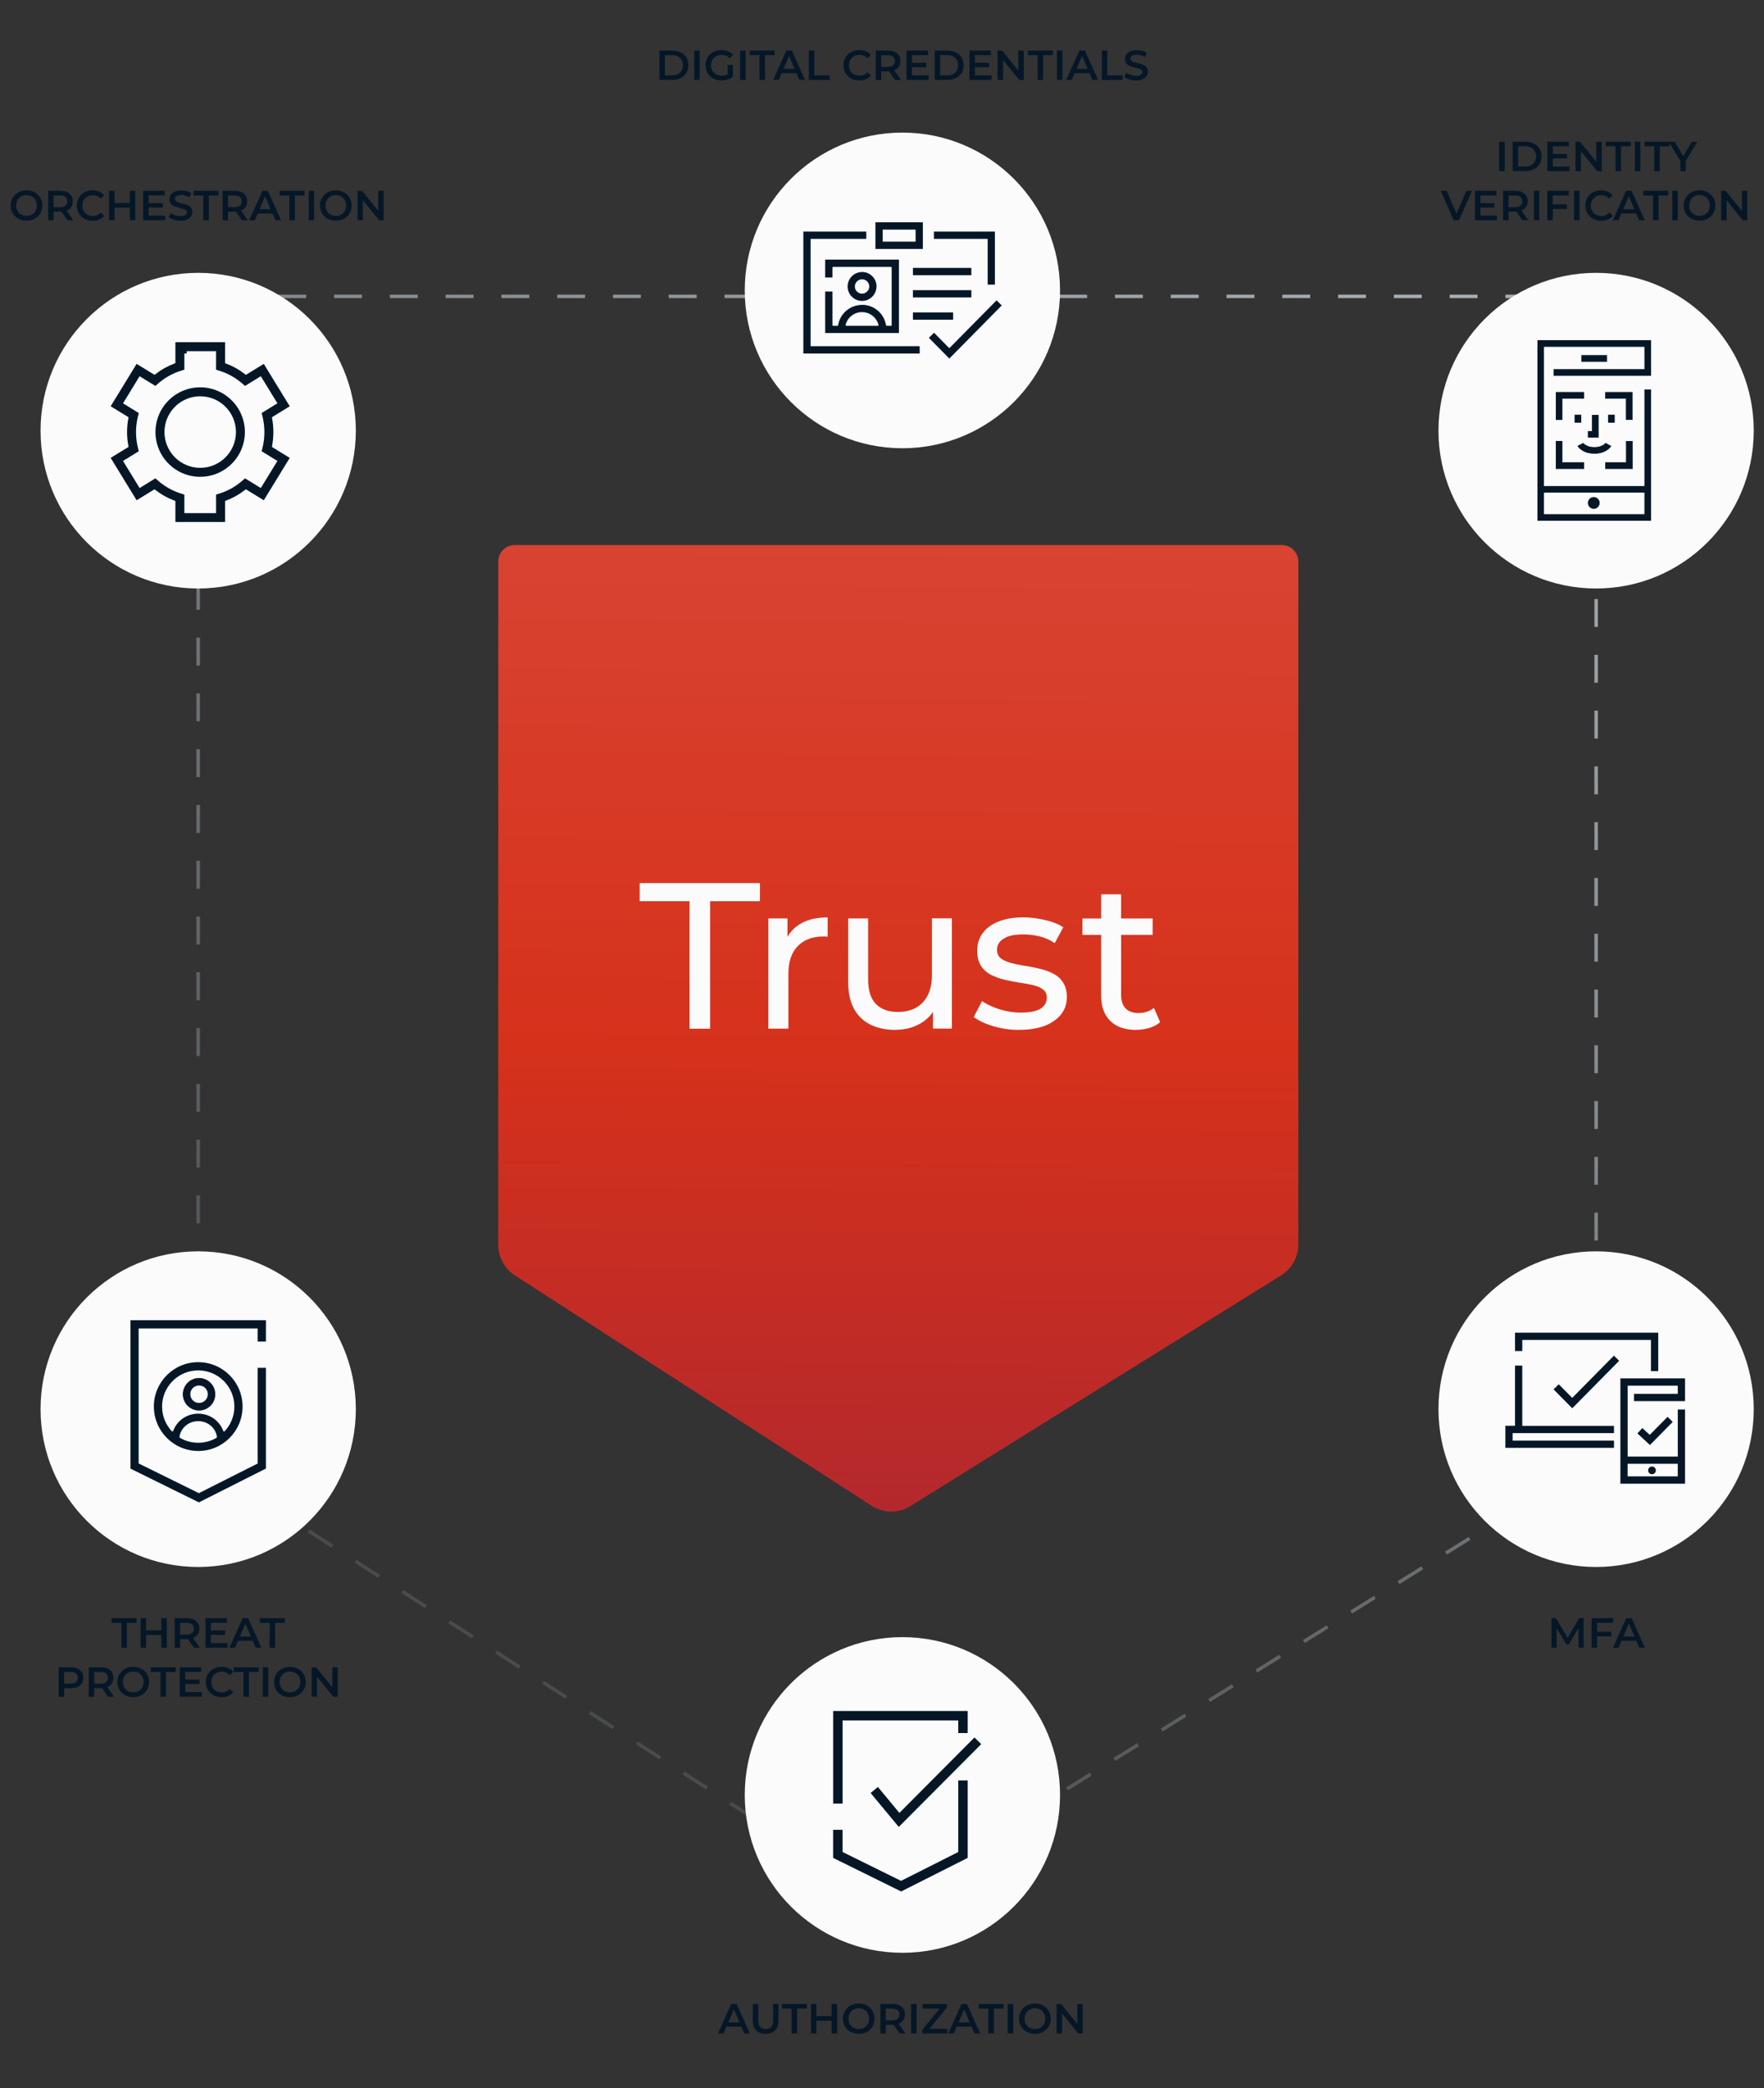 <?xml version="1.0" encoding="UTF-8"?>
<svg id="Layer_1" data-name="Layer 1" xmlns="http://www.w3.org/2000/svg" xmlns:xlink="http://www.w3.org/1999/xlink" viewBox="0 0 506 599">
  <rect x="0" y="0" width="506" height="599" fill="#333333" stroke="none"/>
  <defs>
    <style>
      .cls-1, .cls-2, .cls-3, .cls-4 {
        fill-rule: evenodd;
      }

      .cls-1, .cls-2, .cls-3, .cls-4, .cls-5, .cls-6, .cls-7 {
        fill: #051727;
      }

      .cls-1, .cls-2, .cls-3, .cls-5, .cls-6 {
        stroke: #fbfbfc;
      }

      .cls-1, .cls-3 {
        stroke-width: 1.36px;
      }

      .cls-8 {
        fill: none;
        stroke: url(#linear-gradient);
        stroke-dasharray: 8 8;
      }

      .cls-2, .cls-5, .cls-6 {
        stroke-width: .2px;
      }

      .cls-9 {
        fill: url(#linear-gradient-2);
      }

      .cls-3 {
        stroke-linecap: round;
        stroke-linejoin: round;
      }

      .cls-10 {
        fill: #fbfbfc;
      }

      .cls-5 {
        stroke-linecap: square;
        stroke-linejoin: bevel;
      }
    </style>
    <linearGradient id="linear-gradient" x1="382.4" y1="16.88" x2="116.94" y2="-386.84" gradientTransform="translate(0 77.14) scale(1 -1)" gradientUnits="userSpaceOnUse">
      <stop offset="0" stop-color="#a8aeb3"/>
      <stop offset="1" stop-color="#484b4d"/>
    </linearGradient>
    <linearGradient id="linear-gradient-2" x1="256.22" y1="-358.04" x2="258.53" y2="-79.2" gradientTransform="translate(0 77.14) scale(1 -1)" gradientUnits="userSpaceOnUse">
      <stop offset="0" stop-color="#b3282d"/>
      <stop offset=".48" stop-color="#d6311b"/>
      <stop offset="1" stop-color="#d84332"/>
    </linearGradient>
  </defs>
  <path class="cls-8" d="M455.83,85.01H58.86c-1.11,0-2.01.91-2.01,2.01v322.7c0,5.57,2.82,10.76,7.51,13.79l180.57,116.59c5.33,3.44,12.16,3.5,17.54.15l187.64-116.77c4.81-3,7.74-8.26,7.74-13.93V87.02c0-1.11-.9-2.01-2.01-2.01h0Z"/>
  <g>
    <ellipse class="cls-10" cx="56.85" cy="404.19" rx="45.22" ry="45.27"/>
    <path class="cls-2" d="M37.32,378.57h39.05v6.35h-2.55v-3.78h-33.95v38.56l17.18,8.47,16.77-8.46v-27.48h2.55v29.06l-19.32,9.75-19.74-9.74v-42.71h0v-.02Z"/>
    <path class="cls-5" d="M57.1,395.15c2.63,0,4.76,2.13,4.76,4.77s-2.13,4.77-4.76,4.77-4.76-2.13-4.76-4.77,2.13-4.77,4.76-4.77ZM57.1,397.5c-1.33,0-2.41,1.08-2.41,2.4s1.08,2.41,2.41,2.41,2.41-1.08,2.41-2.41-1.08-2.4-2.41-2.4Z"/>
    <path class="cls-7" d="M56.86,390.51c7.14,0,12.92,5.79,12.92,12.94s-5.79,12.94-12.92,12.94-12.92-5.79-12.92-12.94,5.79-12.94,12.92-12.94ZM56.86,407.83c-2.73,0-4.87,1.97-5.19,4.38,1.52.91,3.29,1.42,5.19,1.42s3.67-.52,5.19-1.42c-.31-2.4-2.45-4.38-5.19-4.38ZM56.86,393.27c-5.62,0-10.17,4.56-10.17,10.18,0,2.71,1.06,5.17,2.78,6.99,1.03-3,3.95-5.17,7.39-5.17s6.36,2.16,7.39,5.17c1.73-1.82,2.78-4.29,2.78-6.99,0-5.62-4.55-10.18-10.17-10.18Z"/>
    <path class="cls-10" d="M56.86,390.51v-.2h0v.2ZM69.78,403.45h.2-.2ZM56.86,416.38v.2h0v-.2ZM43.93,403.45h-.2.2ZM56.86,407.83v-.2h0v.2ZM51.67,412.21l-.2-.03.1.2s.1-.17.1-.17ZM56.86,413.63v.2h0v-.2ZM62.04,412.21l.1.17.1-.2s-.2.03-.2.03ZM56.86,393.27v-.2h0v.2ZM46.69,403.45h-.2.2ZM49.47,410.44l-.15.14.33-.07-.19-.07h0ZM56.86,405.28v-.2h0v.2ZM64.24,410.44l-.19.07.34.07-.15-.14ZM67.03,403.45h.2-.2ZM56.86,390.51v.2c7.02,0,12.72,5.7,12.72,12.74h.4c0-7.25-5.88-13.14-13.13-13.14v.2h.01ZM69.78,403.45h-.2c0,7.03-5.7,12.74-12.72,12.74v.4c7.25,0,13.13-5.88,13.13-13.14h-.21ZM56.86,416.38v-.2c-7.02,0-12.72-5.7-12.72-12.74h-.4c0,7.25,5.88,13.14,13.13,13.14v-.2h0ZM43.93,403.45h.2c0-7.03,5.7-12.74,12.72-12.74v-.4c-7.25,0-13.13,5.88-13.13,13.14h.21ZM56.86,407.83v-.2c-2.83,0-5.06,2.04-5.39,4.55l.2.03.2.03c.3-2.3,2.35-4.19,4.98-4.19v-.2h0v-.02ZM51.67,412.21l-.1.17c1.55.93,3.36,1.45,5.29,1.45v-.4c-1.86,0-3.6-.51-5.09-1.4l-.1.17h0ZM56.86,413.63v.2c1.93,0,3.74-.53,5.29-1.45l-.1-.17-.1-.17c-1.49.89-3.23,1.39-5.08,1.39v.2h-.01ZM62.04,412.21l.2-.03c-.32-2.51-2.55-4.55-5.38-4.55v.4c2.63,0,4.68,1.89,4.98,4.19l.2-.03h0v.02ZM56.86,393.27v-.2c-5.73,0-10.37,4.65-10.37,10.38h.4c0-5.51,4.46-9.98,9.97-9.98v-.2h0ZM46.69,403.45h-.2c0,2.77,1.09,5.27,2.84,7.13l.15-.14.15-.14c-1.69-1.79-2.73-4.19-2.73-6.86h-.21ZM49.47,410.44l.19.07c1-2.92,3.84-5.03,7.2-5.03v-.4c-3.53,0-6.52,2.22-7.58,5.3l.19.07h0ZM56.86,405.28v.2c3.36,0,6.19,2.11,7.2,5.03l.19-.07.19-.07c-1.06-3.09-4.05-5.3-7.58-5.3v.2h0ZM64.24,410.44l.15.14c1.76-1.86,2.84-4.37,2.84-7.13h-.4c0,2.66-1.04,5.07-2.73,6.86l.15.14h-.01ZM67.03,403.45h.2c0-5.73-4.64-10.38-10.37-10.38v.4c5.51,0,9.97,4.47,9.97,9.98,0,0,.2,0,.2,0Z"/>
  </g>
  <path class="cls-7" d="M34.81,472.6v-7.12h-2.79v-1.33h7.17v1.33h-2.79v7.12h-1.59ZM46.28,472.6v-8.45h1.57v8.45h-1.57ZM40.34,472.6v-8.45h1.57v8.45h-1.57ZM41.78,468.97v-1.34h4.62v1.34h-4.62ZM50.11,472.6v-8.45h3.46c1.13,0,2.01.26,2.64.79.64.53.96,1.27.96,2.21,0,.62-.14,1.16-.43,1.61-.29.44-.7.78-1.25,1.03-.53.23-1.17.35-1.92.35h-2.6l.7-.71v3.18h-1.57,0ZM55.63,472.6l-2.13-3.07h1.68l2.15,3.07h-1.7ZM51.68,469.59l-.7-.74h2.53c.69,0,1.21-.15,1.56-.44.35-.3.53-.71.53-1.25s-.18-.96-.53-1.25c-.34-.29-.86-.43-1.56-.43h-2.53l.7-.77v4.89h0ZM58.94,472.6v-8.45h6.16v1.32h-4.59v5.81h4.76v1.32h-6.33ZM60.38,468.95v-1.29h4.2v1.29h-4.2ZM65.82,472.6l3.8-8.45h1.55l3.81,8.45h-1.64l-3.27-7.61h.62l-3.26,7.61h-1.62,0ZM67.57,470.64l.42-1.23h4.56l.42,1.23h-5.41.01ZM77.34,472.6v-7.12h-2.79v-1.33h7.17v1.33h-2.79v7.12h-1.59ZM16.83,486.68v-8.45h3.48c.74,0,1.39.12,1.92.36.54.24.95.58,1.25,1.04s.43.99.43,1.61-.14,1.16-.43,1.61-.7.79-1.25,1.04c-.53.24-1.17.36-1.92.36h-2.6l.7-.73v3.18h-1.58v-.02ZM18.4,483.67l-.7-.76h2.53c.69,0,1.21-.14,1.56-.43.35-.3.53-.71.53-1.25s-.18-.96-.53-1.25c-.34-.29-.86-.43-1.56-.43h-2.53l.7-.77v4.89h0ZM25.46,486.68v-8.45h3.46c1.13,0,2.01.26,2.64.79.64.53.96,1.27.96,2.21,0,.62-.14,1.16-.43,1.61-.29.44-.7.78-1.25,1.03-.53.23-1.17.35-1.92.35h-2.6l.7-.71v3.18h-1.57.01ZM30.99,486.68l-2.13-3.07h1.68l2.15,3.07h-1.7ZM27.03,483.67l-.7-.74h2.53c.69,0,1.21-.15,1.56-.44.35-.3.53-.71.53-1.25s-.18-.96-.53-1.25c-.34-.29-.86-.43-1.56-.43h-2.53l.7-.77v4.89h0ZM38.23,486.8c-.66,0-1.27-.11-1.82-.32s-1.04-.52-1.45-.91-.72-.86-.95-1.38c-.22-.53-.34-1.11-.34-1.74s.11-1.21.34-1.73c.22-.53.54-.99.95-1.38s.89-.7,1.45-.92c.55-.22,1.16-.32,1.81-.32s1.27.11,1.81.32c.55.22,1.04.52,1.45.92.41.38.72.84.95,1.38.22.52.34,1.1.34,1.73s-.11,1.21-.34,1.74c-.22.53-.54.99-.95,1.38-.41.38-.89.68-1.45.91-.54.22-1.15.32-1.8.32ZM38.22,485.42c.42,0,.82-.07,1.19-.22.36-.14.67-.35.94-.61.26-.27.47-.58.61-.95.15-.36.23-.76.23-1.2s-.08-.82-.23-1.19c-.14-.36-.35-.67-.61-.95-.26-.27-.58-.48-.94-.62-.36-.14-.75-.22-1.19-.22s-.82.07-1.19.22c-.35.14-.66.35-.94.62s-.47.58-.62.95c-.14.35-.22.74-.22,1.19s.07.82.22,1.19.36.68.62.96c.26.26.58.47.94.61.36.14.75.22,1.19.22h0ZM46.03,486.68v-7.12h-2.79v-1.33h7.17v1.33h-2.79v7.12h-1.59ZM51.57,486.68v-8.45h6.16v1.32h-4.59v5.81h4.76v1.32s-6.33,0-6.33,0ZM53.02,483.04v-1.29h4.2v1.29h-4.2ZM63.56,486.8c-.64,0-1.25-.1-1.8-.31-.54-.22-1.03-.52-1.44-.91-.4-.39-.71-.86-.94-1.39-.22-.53-.34-1.11-.34-1.74s.11-1.21.34-1.74c.22-.53.54-.99.95-1.38s.88-.69,1.44-.91c.54-.22,1.15-.32,1.8-.32.69,0,1.33.12,1.89.36.57.23,1.06.58,1.45,1.05l-1.02.96c-.3-.33-.64-.57-1.03-.73-.38-.17-.78-.25-1.23-.25s-.84.07-1.22.22c-.36.14-.68.35-.95.61-.26.26-.47.58-.62.95-.14.36-.22.76-.22,1.2s.07.83.22,1.2c.15.36.36.67.62.95.27.26.59.47.95.61.37.14.77.22,1.22.22s.85-.08,1.23-.24c.38-.17.72-.42,1.03-.76l1.02.97c-.39.46-.87.8-1.45,1.05-.57.24-1.21.36-1.91.36h0v-.03ZM69.83,486.68v-7.12h-2.79v-1.33h7.17v1.33h-2.79v7.12h-1.59ZM75.38,486.68v-8.45h1.57v8.45h-1.57ZM83.18,486.8c-.66,0-1.27-.11-1.82-.32-.55-.22-1.04-.52-1.45-.91-.41-.39-.72-.86-.95-1.38-.22-.53-.34-1.11-.34-1.74s.11-1.21.34-1.73c.22-.53.54-.99.95-1.38.41-.39.89-.7,1.45-.92.55-.22,1.16-.32,1.81-.32s1.27.11,1.81.32c.55.22,1.04.52,1.45.92.41.38.72.84.95,1.38.22.52.34,1.1.34,1.73s-.11,1.21-.34,1.74c-.22.53-.54.99-.95,1.38s-.89.68-1.45.91c-.54.22-1.15.32-1.8.32ZM83.17,485.42c.42,0,.82-.07,1.19-.22.36-.14.67-.35.94-.61.26-.27.47-.58.61-.95.15-.36.23-.76.23-1.2s-.08-.82-.23-1.19c-.14-.36-.35-.67-.61-.95s-.58-.48-.94-.62c-.36-.14-.75-.22-1.19-.22s-.82.07-1.19.22c-.35.14-.66.35-.94.62-.26.26-.47.58-.62.95-.14.35-.22.74-.22,1.19s.07.82.22,1.19.36.68.62.96c.26.26.58.47.94.61.36.14.75.22,1.19.22h0ZM89.38,486.68v-8.45h1.29l5.3,6.51h-.64v-6.51h1.56v8.45h-1.29l-5.3-6.51h.64v6.51h-1.56Z"/>
  <path class="cls-7" d="M7.62,63.3c-.66,0-1.27-.11-1.82-.32-.55-.22-1.04-.52-1.45-.91-.41-.39-.72-.86-.95-1.38-.22-.53-.34-1.11-.34-1.74s.11-1.21.34-1.73c.22-.53.54-.99.95-1.38s.89-.7,1.45-.92c.55-.22,1.16-.32,1.81-.32s1.27.11,1.81.32c.55.22,1.04.52,1.45.92.41.38.72.84.95,1.38.22.52.34,1.1.34,1.73s-.11,1.21-.34,1.74c-.22.53-.54.99-.95,1.38-.41.38-.89.68-1.45.91-.54.22-1.15.32-1.8.32ZM7.6,61.92c.42,0,.82-.07,1.19-.22s.67-.35.94-.61c.26-.27.47-.58.61-.95.15-.36.23-.76.23-1.2s-.08-.82-.23-1.19c-.14-.36-.35-.67-.61-.95-.26-.27-.58-.48-.94-.62s-.75-.22-1.19-.22-.82.07-1.19.22c-.35.14-.66.35-.94.62-.26.26-.47.58-.62.95-.14.35-.22.74-.22,1.19s.07.82.22,1.19c.15.37.36.68.62.96.26.26.58.47.94.61s.75.22,1.19.22ZM13.81,63.18v-8.45h3.46c1.13,0,2.01.26,2.64.79.64.53.96,1.27.96,2.21,0,.62-.14,1.16-.43,1.61-.29.44-.7.78-1.25,1.03-.53.23-1.17.35-1.92.35h-2.6l.7-.71v3.18h-1.57.01ZM19.34,63.18l-2.13-3.07h1.68l2.15,3.07h-1.7ZM15.38,60.17l-.7-.74h2.53c.69,0,1.21-.15,1.56-.44.35-.3.53-.71.53-1.25s-.18-.96-.53-1.25c-.34-.29-.86-.43-1.56-.43h-2.53l.7-.77v4.89h0ZM26.55,63.3c-.64,0-1.25-.1-1.8-.31-.54-.22-1.03-.52-1.44-.91-.4-.39-.71-.86-.94-1.39s-.34-1.11-.34-1.74.11-1.21.34-1.74.54-.99.95-1.38.88-.69,1.44-.91c.54-.22,1.15-.32,1.8-.32.69,0,1.33.12,1.89.36.57.23,1.06.58,1.45,1.05l-1.02.96c-.3-.33-.64-.57-1.03-.73-.38-.17-.78-.25-1.23-.25s-.84.07-1.22.22c-.36.14-.68.35-.95.61-.26.26-.47.58-.62.95-.14.36-.22.76-.22,1.2s.07.83.22,1.2c.15.36.36.67.62.95.27.26.59.47.95.61.37.14.77.22,1.22.22s.85-.08,1.23-.24c.38-.17.72-.42,1.03-.76l1.02.97c-.39.46-.87.8-1.45,1.05s-1.21.36-1.91.36h.01v-.03ZM37.23,63.18v-8.45h1.57v8.45h-1.57ZM31.29,63.18v-8.45h1.57v8.45h-1.57ZM32.73,59.56v-1.34h4.62v1.34h-4.62ZM41.06,63.18v-8.45h6.16v1.32h-4.59v5.81h4.76v1.32s-6.33,0-6.33,0ZM42.51,59.54v-1.29h4.2v1.29h-4.2ZM51.75,63.3c-.66,0-1.29-.09-1.89-.28s-1.09-.44-1.44-.73l.54-1.22c.34.26.75.48,1.26.66s1,.26,1.53.26c.44,0,.8-.05,1.08-.14s.47-.22.6-.38c.13-.17.19-.36.19-.56,0-.26-.09-.46-.28-.61-.18-.16-.42-.28-.72-.37-.29-.1-.61-.18-.97-.26-.35-.08-.71-.17-1.08-.28-.35-.11-.68-.25-.97-.42-.29-.18-.52-.41-.71-.7-.18-.29-.28-.66-.28-1.11s.12-.88.36-1.26c.25-.38.62-.69,1.13-.92.5-.23,1.15-.35,1.92-.35.5,0,1,.06,1.51.19.5.13.93.31,1.31.55l-.49,1.22c-.38-.22-.76-.39-1.17-.49-.4-.11-.78-.17-1.16-.17-.43,0-.78.05-1.07.16-.26.1-.46.24-.59.41-.12.17-.18.36-.18.58,0,.26.09.46.26.62.18.15.42.27.71.36.3.09.62.18.98.26.36.08.72.17,1.08.28.36.1.68.24.97.41.3.17.53.4.71.68.18.29.28.65.28,1.1s-.12.87-.37,1.26c-.24.38-.61.68-1.13.92-.5.22-1.15.34-1.92.34h0ZM58.31,63.18v-7.12h-2.79v-1.33h7.17v1.33h-2.79v7.12h-1.59ZM63.85,63.18v-8.45h3.46c1.13,0,2.01.26,2.64.79.64.53.96,1.27.96,2.21,0,.62-.14,1.16-.43,1.61-.29.44-.7.78-1.25,1.03-.53.23-1.17.35-1.92.35h-2.6l.7-.71v3.18h-1.57,0ZM69.38,63.18l-2.13-3.07h1.68l2.15,3.07h-1.7ZM65.42,60.17l-.7-.74h2.53c.69,0,1.21-.15,1.56-.44.35-.3.53-.71.53-1.25s-.18-.96-.53-1.25c-.34-.29-.86-.43-1.56-.43h-2.53l.7-.77v4.89h0ZM71.48,63.18l3.8-8.45h1.55l3.81,8.45h-1.64l-3.27-7.61h.62l-3.26,7.61h-1.62,0ZM73.23,61.23l.42-1.23h4.56l.42,1.23h-5.41.01ZM83,63.18v-7.12h-2.79v-1.33h7.17v1.33h-2.79v7.12h-1.59ZM88.54,63.18v-8.45h1.57v8.45h-1.57ZM96.34,63.3c-.66,0-1.27-.11-1.82-.32-.55-.22-1.04-.52-1.45-.91-.41-.39-.72-.86-.95-1.38-.22-.53-.34-1.11-.34-1.74s.11-1.21.34-1.73c.22-.53.54-.99.95-1.38.41-.39.89-.7,1.45-.92.55-.22,1.16-.32,1.81-.32s1.27.11,1.81.32c.55.22,1.04.52,1.45.92.41.38.72.84.95,1.38.22.52.34,1.1.34,1.73s-.11,1.21-.34,1.74-.54.99-.95,1.38-.89.68-1.45.91c-.54.22-1.15.32-1.8.32ZM96.33,61.92c.42,0,.82-.07,1.19-.22s.67-.35.94-.61c.26-.27.47-.58.61-.95.15-.36.23-.76.23-1.2s-.08-.82-.23-1.19c-.14-.36-.35-.67-.61-.95s-.58-.48-.94-.62-.75-.22-1.19-.22-.82.07-1.19.22c-.35.14-.66.35-.94.62-.26.26-.47.58-.62.95-.14.35-.22.74-.22,1.19s.07.82.22,1.19.36.68.62.96c.26.26.58.47.94.61s.75.22,1.19.22ZM102.54,63.18v-8.45h1.29l5.3,6.51h-.64v-6.51h1.56v8.45h-1.29l-5.3-6.51h.64v6.51s-1.56,0-1.56,0Z"/>
  <g>
    <ellipse class="cls-10" cx="56.85" cy="123.53" rx="45.22" ry="45.27"/>
    <path class="cls-1" d="M49.63,97.47h15.61v6.23c1.93.74,3.73,1.76,5.34,3l5.31-3.26,8.16,13.32-5.3,3.26c.23,1.28.35,2.59.35,3.92s-.12,2.65-.35,3.92l5.3,3.25-8.16,13.32-5.31-3.26c-1.62,1.24-3.41,2.25-5.34,3v6.23h-15.61v-6.23c-1.93-.74-3.73-1.76-5.35-3l-5.31,3.26-8.16-13.32,5.31-3.26c-.23-1.27-.35-2.59-.35-3.92s.12-2.65.35-3.92l-5.31-3.26,8.16-13.32,5.31,3.26c1.62-1.24,3.42-2.25,5.35-3v-6.23h0ZM53.56,101.4v5.14l-1.39.43c-2.4.74-4.58,1.98-6.43,3.61l-1.09.96-4.38-2.69-4.05,6.61,4.37,2.69-.35,1.41c-.35,1.4-.54,2.87-.54,4.39s.19,2.99.54,4.39l.35,1.41-4.37,2.69,4.05,6.61,4.38-2.69,1.09.96c1.85,1.62,4.03,2.87,6.43,3.61l1.39.43v5.14h7.74v-5.14l1.39-.43c2.4-.74,4.58-1.98,6.43-3.61l1.09-.96,4.38,2.69,4.05-6.61-4.37-2.69.35-1.41c.35-1.4.54-2.87.54-4.39s-.19-2.99-.54-4.39l-.35-1.41,4.37-2.69-4.05-6.61-4.38,2.69-1.09-.96c-1.85-1.62-4.03-2.87-6.43-3.6l-1.39-.43v-5.14h-7.74Z"/>
    <path class="cls-3" d="M57.43,114.35c-5.29,0-9.57,4.29-9.57,9.58s4.28,9.58,9.57,9.58,9.57-4.29,9.57-9.58-4.28-9.58-9.57-9.58ZM43.92,123.93c0-7.46,6.04-13.51,13.5-13.51s13.5,6.05,13.5,13.51-6.04,13.51-13.5,13.51-13.5-6.05-13.5-13.51Z"/>
  </g>
  <g>
    <ellipse class="cls-10" cx="258.85" cy="514.85" rx="45.22" ry="45.27"/>
    <path class="cls-4" d="M238.98,490.76h38.6v6.34h-2.71v-3.62h-33.17v23.84h-2.71v-26.56h-.01ZM274.87,531.23v-20.55h2.71v22.22l-19.09,9.63-19.51-9.63v-8.05h2.71v6.36l16.78,8.28,16.39-8.27h.01Z"/>
    <path class="cls-4" d="M281.46,500.27l-23.65,23.75-8.08-9.74,2.09-1.73,6.17,7.44,21.54-21.64,1.92,1.92h.01,0Z"/>
  </g>
  <path class="cls-7" d="M205.95,583.25l3.8-8.45h1.55l3.81,8.45h-1.64l-3.27-7.61h.62l-3.26,7.61h-1.62,0ZM207.69,581.3l.42-1.23h4.56l.42,1.23h-5.41.01ZM219.62,583.37c-1.16,0-2.07-.32-2.72-.98-.65-.65-.97-1.59-.97-2.83v-4.77h1.57v4.71c0,.87.18,1.5.55,1.89.38.39.9.59,1.59.59s1.21-.2,1.58-.59.55-1.03.55-1.89v-4.71h1.55v4.77c0,1.23-.33,2.17-.98,2.83s-1.55.98-2.7.98h-.02ZM227.07,583.25v-7.12h-2.79v-1.33h7.17v1.33h-2.79v7.12h-1.59ZM238.55,583.25v-8.45h1.57v8.45h-1.57ZM232.62,583.25v-8.45h1.57v8.45h-1.57ZM234.06,579.63v-1.34h4.62v1.34h-4.62ZM246.34,583.37c-.66,0-1.27-.11-1.82-.32s-1.04-.52-1.45-.91c-.41-.39-.72-.86-.95-1.38-.22-.53-.34-1.11-.34-1.74s.11-1.21.34-1.73c.22-.53.54-.99.95-1.38s.89-.7,1.45-.92,1.16-.32,1.81-.32,1.27.11,1.81.32c.55.22,1.04.52,1.45.92.41.38.72.85.95,1.38.22.52.34,1.1.34,1.73s-.11,1.21-.34,1.74-.54.99-.95,1.38c-.41.38-.89.68-1.45.91-.54.22-1.15.32-1.8.32h0ZM246.33,581.99c.42,0,.82-.07,1.19-.22.36-.14.67-.35.94-.61.26-.27.47-.58.61-.95.15-.36.23-.76.23-1.2s-.08-.82-.23-1.19c-.14-.36-.35-.67-.61-.95s-.58-.48-.94-.62-.75-.22-1.19-.22-.82.07-1.19.22c-.35.14-.66.35-.94.62-.26.26-.47.58-.62.95-.14.35-.22.74-.22,1.19s.07.82.22,1.19.36.68.62.96c.26.26.58.47.94.61s.75.22,1.19.22ZM252.53,583.25v-8.45h3.46c1.13,0,2.01.26,2.64.79.64.53.96,1.27.96,2.21,0,.62-.14,1.16-.43,1.61-.29.44-.7.78-1.25,1.03-.53.23-1.17.35-1.92.35h-2.6l.7-.71v3.18h-1.57,0ZM258.05,583.25l-2.13-3.07h1.68l2.15,3.07h-1.7,0ZM254.1,580.24l-.7-.74h2.53c.69,0,1.21-.15,1.56-.44.35-.3.53-.71.53-1.25s-.18-.96-.53-1.25c-.34-.29-.86-.43-1.56-.43h-2.53l.7-.77v4.89h0ZM261.35,583.25v-8.45h1.57v8.45h-1.57ZM264.57,583.25v-1.05l5.45-6.66.18.59h-5.55v-1.33h6.95v1.05l-5.45,6.66-.19-.59h5.8v1.33h-7.2.01ZM272,583.25l3.8-8.45h1.55l3.81,8.45h-1.64l-3.27-7.61h.62l-3.26,7.61h-1.62.01ZM273.75,581.3l.42-1.23h4.56l.42,1.23h-5.41,0ZM283.52,583.25v-7.12h-2.79v-1.33h7.17v1.33h-2.79v7.12h-1.59ZM289.07,583.25v-8.45h1.57v8.45h-1.57ZM296.87,583.37c-.66,0-1.27-.11-1.82-.32s-1.04-.52-1.45-.91c-.41-.39-.72-.86-.95-1.38-.22-.53-.34-1.11-.34-1.74s.11-1.21.34-1.73c.22-.53.54-.99.95-1.38s.89-.7,1.45-.92,1.16-.32,1.81-.32,1.27.11,1.81.32c.55.22,1.04.52,1.45.92.41.38.72.85.95,1.38.22.52.34,1.1.34,1.73s-.11,1.21-.34,1.74-.54.99-.95,1.38c-.41.38-.89.68-1.45.91-.54.22-1.15.32-1.8.32h0ZM296.86,581.99c.42,0,.82-.07,1.19-.22.36-.14.67-.35.94-.61.26-.27.47-.58.61-.95.15-.36.23-.76.23-1.2s-.08-.82-.23-1.19c-.14-.36-.35-.67-.61-.95-.26-.27-.58-.48-.94-.62-.36-.14-.75-.22-1.19-.22s-.82.07-1.19.22c-.35.14-.66.35-.94.62-.26.26-.47.58-.62.95-.14.35-.22.74-.22,1.19s.07.82.22,1.19.36.68.62.96c.26.26.58.47.94.61.36.14.75.22,1.19.22ZM303.07,583.25v-8.45h1.29l5.3,6.51h-.64v-6.51h1.56v8.45h-1.29l-5.3-6.51h.64v6.51h-1.56Z"/>
  <g>
    <ellipse class="cls-10" cx="457.84" cy="404.19" rx="45.22" ry="45.27"/>
    <path class="cls-7" d="M474.98,421.75c0,.61-.49,1.11-1.11,1.11s-1.11-.49-1.11-1.11.49-1.11,1.11-1.11,1.11.49,1.11,1.11Z"/>
    <path class="cls-7" d="M483.35,401.88h-14.65v-2.08h12.57v-2.35h-14.38v20.34h14.38v-13.5h2.08v21.28h-18.55v-30.21h18.55v6.53h0ZM466.88,419.86v3.61h14.38v-3.61h-14.38Z"/>
    <path class="cls-7" d="M436.66,408.98h26.31v2.08h-29.08v2.15h29.08v2.08h-31.16v-6.33h2.77v-17.26h2.08v17.26h0v.02ZM475.65,393.27h-2.08v-8.94h-36.91v3.2h-2.08v-5.28h41.08v11.03h-.01Z"/>
    <path class="cls-4" d="M464.44,390.32l-13.44,13.62-5.36-5.42,1.48-1.47,3.87,3.91,11.96-12.12,1.49,1.47h0Z"/>
    <path class="cls-4" d="M479.81,407.86l-6.53,6.62-3.59-3.34,1.42-1.53,2.11,1.96,5.12-5.18,1.49,1.47h-.02Z"/>
  </g>
  <path class="cls-7" d="M445.04,472.6v-8.45h1.29l3.69,6.17h-.67l3.63-6.17h1.29v8.45h-1.47v-6.12h.3l-3.09,5.15h-.7l-3.14-5.15h.36v6.12h-1.5.01ZM456.56,472.6v-8.45h6.16v1.32h-4.59v7.13h-1.57ZM458,469.36v-1.33h4.21v1.33h-4.21ZM462.68,472.6l3.8-8.45h1.55l3.81,8.45h-1.64l-3.27-7.61h.62l-3.26,7.61h-1.62.01ZM464.43,470.64l.42-1.23h4.56l.42,1.23h-5.41,0Z"/>
  <path class="cls-7" d="M430.05,49.1v-8.45h1.57v8.45h-1.57ZM433.9,49.1v-8.45h3.69c.91,0,1.72.18,2.41.53s1.23.84,1.62,1.47c.38.62.58,1.37.58,2.22s-.19,1.59-.58,2.22c-.38.62-.92,1.12-1.62,1.47s-1.5.53-2.41.53h-3.69ZM435.46,47.77h2.05c.62,0,1.18-.12,1.64-.36s.82-.58,1.08-1.02c.26-.43.38-.95.38-1.52s-.13-1.1-.38-1.52c-.25-.43-.6-.77-1.08-1.02-.46-.24-1.02-.36-1.64-.36h-2.05v5.79h0ZM443.86,49.1v-8.45h6.16v1.32h-4.59v5.81h4.76v1.32h-6.33ZM445.3,45.45v-1.29h4.2v1.29s-4.2,0-4.2,0ZM451.94,49.1v-8.45h1.29l5.3,6.51h-.64v-6.51h1.56v8.45h-1.29l-5.3-6.51h.64v6.51h-1.56ZM463.41,49.1v-7.12h-2.79v-1.33h7.17v1.33h-2.79v7.12h-1.59ZM468.95,49.1v-8.45h1.57v8.45h-1.57ZM474.52,49.1v-7.12h-2.79v-1.33h7.17v1.33h-2.79v7.12h-1.59ZM482.01,49.1v-3.34l.35.97-3.67-6.08h1.68l2.94,4.89h-.94l2.96-4.89h1.55l-3.67,6.08.36-.97v3.34h-1.57.01ZM416.97,63.18l-3.69-8.45h1.7l3.3,7.65h-.97l3.33-7.65h1.57l-3.68,8.45h-1.56ZM423.08,63.18v-8.45h6.16v1.32h-4.59v5.81h4.76v1.32h-6.33ZM424.53,59.54v-1.29h4.2v1.29h-4.2ZM431.16,63.18v-8.45h3.46c1.13,0,2.01.26,2.64.79.64.53.96,1.27.96,2.21,0,.62-.14,1.16-.43,1.61-.29.44-.7.78-1.25,1.03-.53.23-1.17.35-1.92.35h-2.6l.7-.71v3.18h-1.57.01ZM436.68,63.18l-2.13-3.07h1.68l2.15,3.07h-1.7,0ZM432.73,60.17l-.7-.74h2.53c.69,0,1.21-.15,1.56-.44.35-.3.53-.71.53-1.25s-.18-.96-.53-1.25c-.34-.29-.86-.43-1.56-.43h-2.53l.7-.77v4.89h0ZM439.99,63.18v-8.45h1.57v8.45h-1.57ZM443.84,63.18v-8.45h6.16v1.32h-4.59v7.13h-1.57ZM445.27,59.94v-1.33h4.21v1.33h-4.21ZM451.51,63.18v-8.45h1.57v8.45h-1.57ZM459.27,63.3c-.64,0-1.25-.1-1.8-.31-.54-.22-1.03-.52-1.44-.91-.4-.39-.71-.86-.94-1.39s-.34-1.11-.34-1.74.11-1.21.34-1.74.54-.99.95-1.38.88-.69,1.44-.91c.54-.22,1.15-.32,1.8-.32.69,0,1.33.12,1.89.36.57.23,1.06.58,1.45,1.05l-1.02.96c-.3-.33-.64-.57-1.03-.73-.38-.17-.78-.25-1.23-.25s-.84.07-1.22.22c-.36.14-.68.35-.95.61-.26.26-.47.58-.62.95-.14.36-.22.76-.22,1.2s.07.83.22,1.2c.15.36.36.67.62.95.27.26.59.47.95.61.37.14.77.22,1.22.22s.85-.08,1.23-.24c.38-.17.72-.42,1.03-.76l1.02.97c-.39.46-.87.8-1.45,1.05s-1.21.36-1.91.36h.01v-.03ZM462.65,63.18l3.8-8.45h1.55l3.81,8.45h-1.64l-3.27-7.61h.62l-3.26,7.61h-1.62.01ZM464.4,61.23l.42-1.23h4.56l.42,1.23h-5.41,0ZM474.17,63.18v-7.12h-2.79v-1.33h7.17v1.33h-2.79v7.12h-1.59ZM479.7,63.18v-8.45h1.57v8.45h-1.57ZM487.51,63.3c-.66,0-1.27-.11-1.82-.32s-1.04-.52-1.45-.91-.72-.86-.95-1.38c-.22-.53-.34-1.11-.34-1.74s.11-1.21.34-1.73c.22-.53.54-.99.95-1.38s.89-.7,1.45-.92,1.16-.32,1.81-.32,1.27.11,1.81.32c.55.22,1.04.52,1.45.92.41.38.72.84.95,1.38.22.52.34,1.1.34,1.73s-.11,1.21-.34,1.74-.54.99-.95,1.38-.89.68-1.45.91c-.54.22-1.15.32-1.8.32h0ZM487.5,61.92c.42,0,.82-.07,1.19-.22.36-.14.67-.35.94-.61.26-.27.47-.58.61-.95.15-.36.23-.76.23-1.2s-.08-.82-.23-1.19c-.14-.36-.35-.67-.61-.95-.26-.27-.58-.48-.94-.62-.36-.14-.75-.22-1.19-.22s-.82.07-1.19.22c-.35.14-.66.35-.94.62-.26.26-.47.58-.62.95-.14.35-.22.74-.22,1.19s.07.82.22,1.19.36.68.62.96c.26.26.58.47.94.61s.75.22,1.19.22ZM493.71,63.18v-8.45h1.29l5.3,6.51h-.64v-6.51h1.56v8.45h-1.29l-5.3-6.51h.64v6.51s-1.56,0-1.56,0Z"/>
  <g>
    <ellipse class="cls-10" cx="457.84" cy="123.53" rx="45.22" ry="45.27"/>
    <path class="cls-6" d="M457.17,142.47c.98,0,1.79.8,1.79,1.79s-.8,1.79-1.79,1.79-1.79-.8-1.79-1.79.8-1.79,1.79-1.79Z"/>
    <path class="cls-7" d="M473.7,107.89h-28.17v-2.1h26.07v-6.21h-28.6v39.72h28.6v-27.66h2.11v37.83h-32.81v-52h32.81v10.42h-.01,0ZM442.99,141.41v5.96h28.6v-5.96s-28.6,0-28.6,0ZM461.07,103.87h-7.55v-2.1h7.55v2.1Z"/>
    <path class="cls-10" d="M473.7,107.89v.1h.1v-.1h-.1ZM445.53,107.89h-.1v.1h.1v-.1ZM445.53,105.79v-.1h-.1v.1h.1ZM471.6,105.79v.1h.1v-.1h-.1ZM471.6,99.58h.1v-.1h-.1v.1ZM442.99,99.58v-.1h-.1v.1h.1ZM442.99,139.3h-.1v.1h.1v-.1ZM471.6,139.3v.1h.1v-.1h-.1ZM471.6,111.63v-.1h-.1v.1h.1ZM473.7,111.63h.1v-.1h-.1v.1ZM473.7,149.47v.1h.1v-.1h-.1ZM440.89,149.47h-.1v.1h.1v-.1ZM440.89,97.47v-.1h-.1v.1h.1ZM473.7,97.47h.1v-.1h-.1v.1ZM442.99,141.41v-.1h-.1v.1h.1ZM442.99,147.37h-.1v.1h.1v-.1ZM471.6,147.37v.1h.1v-.1h-.1ZM471.6,141.41h.1v-.1h-.1v.1ZM461.07,103.87v.1h.1v-.1h-.1ZM453.52,103.87h-.1v.1h.1v-.1ZM453.52,101.76v-.1h-.1v.1h.1ZM461.07,101.76h.1v-.1h-.1v.1ZM473.7,107.89v-.1h-28.17v.2h28.17v-.1ZM445.53,107.89h.1v-2.1h-.2v2.1h.1ZM445.53,105.79v.1h26.07v-.2h-26.07v.1ZM471.6,105.79h.1v-6.21h-.2v6.21h.1ZM471.6,99.58v-.1h-28.6v.2h28.6v-.1ZM442.99,99.58h-.1v39.72h.2v-39.72h-.1ZM442.99,139.3v.1h28.6v-.2h-28.6v.1ZM471.6,139.3h.1v-27.66h-.2v27.66h.1ZM471.6,111.63v.1h2.11v-.2h-2.11v.1ZM473.7,111.63h-.1v37.83h.2v-37.83h-.1ZM473.7,149.47v-.1h-32.81v.2h32.81v-.1h0ZM440.89,149.47h.1v-52h-.2v52h.1ZM440.89,97.47v.1h32.81v-.2h-32.81v.1ZM473.7,97.47h-.1v10.42h.2v-10.42h-.1ZM442.99,141.41h-.1v5.96h.2v-5.96s-.1,0-.1,0ZM442.99,147.37v.1h28.6v-.2h-28.6v.1h0ZM471.6,147.37h.1v-5.96h-.2v5.96h.1ZM471.6,141.41v-.1h-28.6v.2h28.6v-.1ZM461.07,103.87v-.1h-7.55v.2h7.55v-.1ZM453.52,103.87h.1v-2.1h-.2v2.1h.1ZM453.52,101.76v.1h7.55v-.2h-7.55v.1ZM461.07,101.76h-.1v2.1h.2v-2.1h-.1Z"/>
    <path class="cls-7" d="M468.42,134.61h-8.07v-2.11h5.97v-6.1h2.1v8.2h0ZM448.28,132.5h6.22v2.11h-8.32v-8.23h2.1s0,6.12,0,6.12ZM460.5,126.88h0s.07.04.92.51c.62.34.92.5.92.5h0v.02s-.01.02-.02.03c-.02.03-.04.06-.06.1-.05.08-.12.18-.22.29-.19.23-.47.51-.87.8-.81.57-2.04,1.1-3.81,1.1s-2.99-.51-3.81-1.1c-.4-.28-.68-.57-.87-.8-.1-.11-.17-.21-.22-.29-.03-.04-.05-.07-.06-.1,0-.01-.02-.02-.02-.03h0s0-.01.92-.51c.85-.46.91-.5.92-.5h0s.04.06.09.11c.09.11.24.27.47.43.45.32,1.27.7,2.59.7s2.14-.38,2.59-.7c.23-.17.39-.32.47-.43.04-.05.07-.09.09-.11h0l-.04-.02h.02ZM458.66,125.64h-3.28v-2.1h1.18v-4.64h2.1v6.74ZM453.67,121.35h-2.1v-2.51h2.1v2.51ZM463.29,121.35h-2.1v-2.51h2.1v2.51ZM454.5,114.44h-6.22v6.13h-2.1v-8.23h8.32v2.1ZM468.39,120.54h-2.11v-6.1h-5.97v-2.1h8.07v8.2h.01,0Z"/>
    <path class="cls-10" d="M468.42,134.61v.1h.1v-.1h-.1ZM460.35,134.61h-.1v.1h.1v-.1ZM460.35,132.5v-.1h-.1v.1h.1ZM466.31,132.5v.1h.1v-.1h-.1ZM466.31,126.41v-.1h-.1v.1h.1ZM468.42,126.41h.1v-.1h-.1v.1ZM448.28,132.5h-.1v.1h.1v-.1ZM454.5,132.5h.1v-.1h-.1v.1ZM454.5,134.61v.1h.1v-.1h-.1ZM446.17,134.61h-.1v.1h.1v-.1ZM446.17,126.38v-.1h-.1v.1h.1ZM448.28,126.38h.1v-.1h-.1v.1ZM460.5,126.88l.07.07h.01v-.03l-.09-.04h.01,0ZM460.49,126.88l-.07-.07-.03.03v.04h.1ZM460.49,126.89h-.1v.05l.04.03.06-.08ZM461.41,127.4l-.05.09.05-.09ZM462.34,127.9l.07.07h.01v-.02l-.09-.05h.01,0ZM462.34,127.9l-.07-.07-.02.02v.02s.09.03.09.03ZM462.34,127.91l.09.04h0l-.09-.04ZM462.34,127.91l.09.05h0l-.09-.05ZM462.33,127.92l.09.05h0l-.09-.05ZM462.31,127.96l.09.05h0l-.09-.05ZM462.25,128.06l.08.06h0l-.08-.06ZM462.03,128.35l.08.06h0l-.08-.06ZM461.15,129.15l.06.08h0l-.06-.08ZM457.34,130.24v.1h0v-.1ZM453.53,129.15l-.06.08h0l.06-.08ZM452.66,128.35l-.08.06h0l.08-.06ZM452.44,128.06l-.08.06h0l.08-.06ZM452.37,127.96l-.09.05h0l.09-.05ZM452.35,127.92l-.09.05h0l.09-.05ZM452.35,127.91l.09-.05h0l-.08.05h-.01ZM452.34,127.91l-.1.03h0v.02l.08-.06h.02ZM452.34,127.9l.1-.03v-.02l-.02-.02-.07.07s-.01,0-.01,0ZM452.34,127.9l-.09.05h0v.02l.08-.07h.01ZM453.26,127.4l.05.09-.05-.09ZM454.19,126.89l.06.08.04-.03v-.05h-.1ZM454.19,126.88h.1v-.04l-.03-.03-.07.07ZM454.19,126.88l-.09.04h0v.03l.08-.07h.01ZM454.18,126.87l.08-.05-.17.1.09-.04h0ZM454.19,126.88l-.08.05h0l.08-.05ZM454.27,127.01l-.08.06h0l.08-.06ZM454.75,127.44l-.06.08.06-.08ZM457.34,128.14v.1h0v-.1ZM459.93,127.44l.06.08-.06-.08ZM460.41,127.01l.08.06h0l-.08-.06ZM460.49,126.88l.08.06h0l-.08-.06ZM460.5,126.87l.09.04-.17-.1.08.05h0ZM458.66,125.64v.1h.1v-.1h-.1ZM455.38,125.64h-.1v.1h.1v-.1ZM455.38,123.53v-.1h-.1v.1h.1ZM456.55,123.53v.1h.1v-.1h-.1ZM456.55,118.9v-.1h-.1v.1h.1ZM458.66,118.9h.1v-.1h-.1v.1ZM453.67,121.35v.1h.1v-.1h-.1ZM451.56,121.35h-.1v.1h.1v-.1ZM451.56,118.84v-.1h-.1v.1h.1ZM453.67,118.84h.1v-.1h-.1v.1ZM463.29,121.35v.1h.1v-.1h-.1ZM461.18,121.35h-.1v.1h.1v-.1ZM461.18,118.84v-.1h-.1v.1h.1ZM463.29,118.84h.1v-.1h-.1v.1ZM454.5,114.44v.1h.1v-.1h-.1ZM448.28,114.44v-.1h-.1v.1h.1ZM448.28,120.57v.1h.1v-.1h-.1ZM446.17,120.57h-.1v.1h.1v-.1ZM446.17,112.34v-.1h-.1v.1h.1ZM454.5,112.34h.1v-.1h-.1v.1ZM468.39,120.54v.1h.1v-.1h-.1ZM466.29,120.54h-.1v.1h.1v-.1ZM466.29,114.44h.1v-.1h-.1v.1ZM460.32,114.44h-.1v.1h.1v-.1ZM460.32,112.34v-.1h-.1v.1h.1ZM468.39,112.34h.1v-.1h-.1v.1ZM468.42,134.61v-.1h-8.07v.2h8.07v-.1ZM460.35,134.61h.1v-2.11h-.2v2.11h.1ZM460.35,132.5v.1h5.97v-.2h-5.97v.1ZM466.31,132.5h.1v-6.1h-.2v6.1h.1ZM466.31,126.41v.1h2.1v-.2h-2.1v.1ZM468.42,126.41h-.1v8.2h.2v-8.2h-.1ZM448.28,132.5v.1h6.22v-.2h-6.22v.1ZM454.5,132.5h-.1v2.11h.2v-2.11h-.1ZM454.5,134.61v-.1h-8.32v.2h8.32v-.1ZM446.17,134.61h.1v-8.23h-.2v8.23h.1ZM446.17,126.38v.1h2.1v-.2h-2.1v.1ZM448.28,126.38h-.1v6.12h.2v-6.12h-.1ZM460.5,126.88l-.07-.07h0l.07.07.07.07h0l-.07-.07ZM460.49,126.88h-.1.2-.1ZM460.49,126.89l-.06.08s.02.01.04.02c.02.01.05.03.12.06.12.07.35.19.78.42l.05-.09.05-.09c-.42-.23-.65-.36-.78-.42l-.12-.06s-.02-.01-.02,0c0,0-.06.08-.06.08ZM461.41,127.4l-.05.09c.46.25.69.38.8.44.06.03.09.05.1.06h0s-.01-.01-.02-.02c0-.01-.01-.04-.01-.06v-.03h0l.09.05.09.05h0v-.03s0-.05-.01-.06c0-.01-.01-.02-.02-.02h-.03s-.04-.02-.1-.06c-.11-.06-.34-.19-.8-.44l-.05.09v-.06h0ZM462.34,127.9l-.07-.07h0l.07.07.07.07h0l-.07-.07ZM462.34,127.9l-.1-.03h0l.09.04.09.03h0l-.09-.03h.01ZM462.34,127.91l-.09-.04h0l.09.05.09.04h0l-.09-.05ZM462.34,127.91l-.09-.05h0l.09.06.09.05h0l-.09-.06ZM462.33,127.92l-.09-.05s-.01.02-.02.03l.09.05.09.05s.02-.02.02-.04l-.09-.05h0ZM462.31,127.96l-.09-.05s-.04.06-.06.09l.08.06.08.06s.05-.08.07-.1l-.09-.05h.01ZM462.25,128.06l-.08-.06c-.05.07-.12.17-.21.28l.08.06.08.06c.1-.12.17-.22.22-.3l-.08-.06v.02h-.01ZM462.03,128.35l-.08-.06c-.18.22-.46.5-.85.78l.06.08.06.08c.41-.29.69-.58.89-.82l-.08-.06h0ZM461.15,129.15l-.06-.08c-.79.56-2,1.08-3.75,1.08v.2c1.79,0,3.04-.52,3.87-1.11l-.06-.08h0ZM457.34,130.24v-.1c-1.75,0-2.95-.51-3.75-1.08l-.06.08-.06.08c.82.58,2.08,1.11,3.87,1.11v-.1h0ZM453.53,129.15l.06-.08c-.39-.28-.67-.56-.85-.78l-.08.06-.08.06c.2.23.48.53.89.82l.06-.08h0ZM452.66,128.35l.08-.06c-.09-.11-.16-.21-.21-.28l-.08.06-.08.06c.05.08.13.18.22.3l.08-.06v-.02h-.01ZM452.44,128.06l.08-.06s-.04-.07-.06-.09l-.09.05-.09.05s.04.06.07.1l.08-.06h.01ZM452.37,127.96l.09-.05s-.01-.02-.02-.03l-.09.05-.09.05s.01.03.02.04l.09-.05h0ZM452.35,127.92l.09-.05h0l-.09.05-.09.05h0l.09-.04h0ZM452.35,127.91l.08-.06h0l-.08.05-.08.06h0l.08-.05ZM452.34,127.91l.09-.03h0l-.1.03-.09.03h0l.1-.03ZM452.34,127.9l.07-.07h0l-.07.07-.07.07h0l.07-.07ZM452.34,127.9l.09-.05h0v.03s0,.04-.01.06c0,.01-.01.02-.02.02h-.01s.04-.02.1-.06c.11-.06.34-.19.8-.44l-.05-.09-.05-.09c-.46.25-.69.38-.8.44-.06.03-.09.05-.1.06h-.04s-.01.01-.02.02c0,.01-.01.04-.01.06v.03h0l.09-.05.03.06h0ZM453.26,127.4l.05.09c.43-.23.65-.36.78-.42l.12-.06s.03-.01.03-.02l-.06-.08-.06-.08h-.02s-.05.03-.12.06c-.12.07-.35.19-.78.42l.05.09s.01,0,.01,0ZM454.19,126.89h.1-.2.1ZM454.19,126.88l.07-.07h0l-.07.07-.07.07h0l.07-.07ZM454.19,126.88l.09-.04h0l-.09.03-.09.04h0l.09-.03ZM454.18,126.87l-.08.05h0l.08-.04.09-.05h0l-.08.04h-.01ZM454.19,126.88l-.08.06s.05.07.09.12l.08-.06.08-.06c-.04-.05-.07-.09-.08-.11l-.08.06h-.01ZM454.27,127.01l-.08.06c.09.11.25.28.49.45l.06-.08.06-.08c-.22-.16-.37-.31-.46-.41l-.08.06h.01,0ZM454.75,127.44l-.06.08c.47.33,1.3.72,2.65.72v-.2c-1.31,0-2.1-.37-2.53-.68l-.06.08h0ZM457.34,128.14v.1c1.35,0,2.18-.39,2.65-.72l-.06-.08-.06-.08c-.43.31-1.23.68-2.53.68v.1h0ZM459.93,127.44l.06.08c.24-.17.4-.33.49-.45l-.08-.06-.08-.06c-.08.1-.23.25-.46.41l.06.08h.01,0ZM460.41,127.01l.08.06c.05-.06.08-.1.09-.12l-.08-.06-.08-.06s-.04.06-.08.11l.08.06h-.01ZM460.49,126.88l.08.05h0l-.09-.07-.08-.05h0l.09.06h0ZM460.5,126.87l-.09-.04h0l.09.05.09.04h0l-.09-.06h0ZM458.66,125.64v-.1h-3.28v.2h3.28v-.1ZM455.38,125.64h.1v-2.1h-.2v2.1h.1ZM455.38,123.53v.1h1.18v-.2h-1.18v.1ZM456.55,123.53h.1v-4.64h-.2v4.64h.1ZM456.55,118.9v.1h2.1v-.2h-2.1v.1ZM458.66,118.9h-.1v6.74h.2v-6.74h-.1ZM453.67,121.35v-.1h-2.1v.2h2.1v-.1ZM451.56,121.35h.1v-2.51h-.2v2.51h.1ZM451.56,118.84v.1h2.1v-.2h-2.1v.1ZM453.67,118.84h-.1v2.51h.2v-2.51h-.1ZM463.29,121.35v-.1h-2.1v.2h2.1v-.1ZM461.18,121.35h.1v-2.51h-.2v2.51h.1ZM461.18,118.84v.1h2.1v-.2h-2.1v.1ZM463.29,118.84h-.1v2.51h.2v-2.51h-.1ZM454.5,114.44v-.1h-6.22v.2h6.22v-.1ZM448.28,114.44h-.1v6.13h.2v-6.13h-.1ZM448.28,120.57v-.1h-2.1v.2h2.1v-.1ZM446.17,120.57h.1v-8.23h-.2v8.23s.1,0,.1,0ZM446.17,112.34v.1h8.32v-.2h-8.32v.1ZM454.5,112.34h-.1v2.1h.2v-2.1h-.1ZM468.39,120.54v-.1h-2.11v.2h2.11v-.1ZM466.29,120.54h.1v-6.1h-.2v6.1h.1ZM466.29,114.44v-.1h-5.97v.2h5.97v-.1ZM460.32,114.44h.1v-2.1h-.2v2.1h.1ZM460.32,112.34v.1h8.07v-.2h-8.07v.1ZM468.39,112.34h-.1v8.2h.2v-8.2h-.1Z"/>
  </g>
  <path class="cls-7" d="M189.16,22.94v-8.45h3.69c.91,0,1.72.18,2.41.53.69.35,1.23.84,1.62,1.47.39.63.58,1.37.58,2.22s-.19,1.59-.58,2.22c-.38.62-.92,1.12-1.62,1.47s-1.5.53-2.41.53h-3.69ZM190.73,21.61h2.05c.62,0,1.18-.12,1.64-.36.46-.24.82-.58,1.08-1.02.26-.43.38-.95.38-1.52s-.13-1.1-.38-1.52c-.25-.43-.6-.77-1.08-1.02-.46-.24-1.02-.36-1.64-.36h-2.05v5.79h0ZM199.13,22.94v-8.45h1.57v8.45h-1.57ZM206.92,23.06c-.66,0-1.27-.1-1.82-.31-.54-.22-1.03-.52-1.44-.91s-.72-.86-.95-1.39-.34-1.11-.34-1.74.11-1.21.34-1.74c.22-.53.54-.99.95-1.38.42-.39.9-.69,1.46-.91.55-.22,1.17-.32,1.82-.32.71,0,1.36.12,1.93.35.58.23,1.07.57,1.46,1.03l-.98.97c-.33-.33-.68-.57-1.08-.72-.38-.16-.79-.24-1.26-.24s-.85.07-1.23.22-.7.35-.97.61c-.27.26-.48.58-.64.95-.14.36-.22.76-.22,1.2s.07.82.22,1.19c.15.36.36.68.64.96.27.26.59.47.96.61.37.14.78.22,1.23.22s.82-.06,1.21-.19c.39-.14.76-.36,1.13-.67l.89,1.17c-.44.35-.95.62-1.55.8-.58.18-1.17.26-1.76.26h0v-.02ZM210.23,21.98l-1.49-.2v-3.16h1.49v3.37h0ZM212.3,22.94v-8.45h1.57v8.45h-1.57ZM217.86,22.94v-7.12h-2.79v-1.33h7.17v1.33h-2.79v7.12h-1.59ZM221.78,22.94l3.8-8.45h1.55l3.81,8.45h-1.64l-3.27-7.61h.62l-3.26,7.61h-1.62,0ZM223.53,20.99l.42-1.23h4.56l.42,1.23h-5.41.01ZM232.01,22.94v-8.45h1.57v7.12h4.41v1.33h-5.98ZM246.47,23.06c-.64,0-1.25-.1-1.8-.31-.54-.22-1.03-.52-1.44-.91-.4-.39-.71-.86-.94-1.39s-.34-1.11-.34-1.74.11-1.21.34-1.74c.22-.53.54-.99.95-1.38s.88-.69,1.44-.91c.54-.22,1.15-.32,1.8-.32.69,0,1.33.12,1.89.36.57.23,1.06.58,1.45,1.05l-1.02.96c-.3-.33-.64-.57-1.03-.73-.38-.17-.78-.25-1.23-.25s-.84.07-1.22.22c-.36.14-.68.35-.95.61-.26.26-.47.58-.62.95-.14.36-.22.76-.22,1.2s.07.83.22,1.2c.15.37.36.67.62.95.27.26.59.47.95.61.37.14.77.22,1.22.22s.85-.08,1.23-.24c.38-.17.72-.42,1.03-.76l1.02.97c-.39.46-.87.8-1.45,1.05s-1.21.36-1.91.36h0v-.03ZM251.22,22.94v-8.45h3.46c1.13,0,2.01.26,2.64.79.64.53.96,1.27.96,2.21,0,.62-.14,1.16-.43,1.61-.29.44-.7.78-1.25,1.03-.53.23-1.17.35-1.92.35h-2.6l.7-.71v3.18h-1.57,0ZM256.74,22.94l-2.13-3.07h1.68l2.15,3.07h-1.7,0ZM252.79,19.93l-.7-.74h2.53c.69,0,1.21-.15,1.56-.44.35-.3.53-.71.53-1.25s-.18-.96-.53-1.25c-.34-.29-.86-.43-1.56-.43h-2.53l.7-.77v4.88ZM260.04,22.94v-8.45h6.16v1.32h-4.59v5.81h4.76v1.32h-6.33ZM261.49,19.3v-1.29h4.2v1.29h-4.2ZM268.11,22.94v-8.45h3.69c.91,0,1.72.18,2.41.53.69.35,1.23.84,1.62,1.47.39.63.58,1.37.58,2.22s-.19,1.59-.58,2.22c-.38.62-.92,1.12-1.62,1.47-.69.35-1.5.53-2.41.53h-3.69ZM269.68,21.61h2.05c.62,0,1.18-.12,1.64-.36s.82-.58,1.08-1.02c.26-.43.38-.95.38-1.52s-.13-1.1-.38-1.52c-.25-.43-.6-.77-1.08-1.02-.46-.24-1.02-.36-1.64-.36h-2.05v5.79h0ZM278.08,22.94v-8.45h6.16v1.32h-4.59v5.81h4.76v1.32h-6.33ZM279.53,19.3v-1.29h4.2v1.29h-4.2ZM286.16,22.94v-8.45h1.29l5.3,6.51h-.64v-6.51h1.56v8.45h-1.29l-5.3-6.51h.64v6.51h-1.56ZM297.64,22.94v-7.12h-2.79v-1.33h7.17v1.33h-2.79v7.12h-1.59ZM303.18,22.94v-8.45h1.57v8.45h-1.57ZM305.84,22.94l3.8-8.45h1.55l3.81,8.45h-1.64l-3.27-7.61h.62l-3.26,7.61h-1.62.01ZM307.59,20.99l.42-1.23h4.56l.42,1.23h-5.41,0ZM316.06,22.94v-8.45h1.57v7.12h4.41v1.33h-5.98ZM325.84,23.06c-.66,0-1.29-.09-1.89-.28s-1.09-.44-1.44-.73l.54-1.22c.34.26.75.48,1.26.66s1,.26,1.53.26c.44,0,.8-.05,1.08-.14.27-.1.47-.22.6-.38.13-.17.19-.36.19-.56,0-.26-.09-.46-.28-.61-.18-.16-.42-.28-.72-.37-.29-.1-.61-.18-.97-.26-.35-.08-.71-.17-1.08-.28-.35-.11-.68-.25-.97-.42-.29-.18-.52-.41-.71-.7-.18-.29-.28-.66-.28-1.11s.12-.88.36-1.26c.25-.38.62-.69,1.13-.92.5-.23,1.15-.35,1.92-.35.5,0,1,.06,1.51.19s.93.31,1.31.55l-.49,1.22c-.38-.22-.76-.39-1.17-.49-.4-.11-.78-.17-1.16-.17-.43,0-.78.05-1.07.16-.26.1-.46.24-.59.41-.12.17-.18.36-.18.58,0,.26.09.46.26.62.18.15.42.27.71.36.3.09.62.18.98.26.36.08.72.17,1.08.28.36.1.68.24.97.41.3.17.53.4.71.68.18.29.28.65.28,1.1s-.12.87-.37,1.26c-.24.38-.61.68-1.13.92-.5.22-1.15.34-1.92.34h0Z"/>
  <g>
    <ellipse class="cls-10" cx="258.85" cy="83.3" rx="45.22" ry="45.27"/>
    <path class="cls-7" d="M248.69,68.72h-15.97v30.39h31.3v2.48h-33.78v-35.37h18.45v2.49h0ZM273.6,91.91h-11.93v-2.49h11.93v2.49ZM278.83,85.52h-17.16v-2.49h17.16v2.49ZM285.59,81.84h-2.48v-13.13h-15.42v-2.49h17.9v15.61h0ZM278.83,79.13h-17.16v-2.49h17.16v2.49ZM264.92,71.61h-14.02v-8.05h14.02v8.05ZM253.39,69.11h9.04v-3.07h-9.04v3.07h0Z"/>
    <path class="cls-10" d="M248.69,68.72v.2h.2v-.2h-.2ZM232.72,68.72v-.2h-.2v.2h.2ZM232.72,99.1h-.2v.2h.2v-.2ZM264.01,99.1h.2v-.2h-.2v.2ZM264.01,101.6v.2h.2v-.2h-.2ZM230.24,101.6h-.2v.2h.2v-.2ZM230.24,66.23v-.2h-.2v.2h.2ZM248.69,66.23h.2v-.2h-.2v.2ZM273.6,91.91v.2h.2v-.2h-.2ZM261.67,91.91h-.2v.2h.2v-.2ZM261.67,89.41v-.2h-.2v.2h.2ZM273.6,89.41h.2v-.2h-.2v.2ZM278.83,85.52v.2h.2v-.2h-.2ZM261.67,85.52h-.2v.2h.2v-.2ZM261.67,83.03v-.2h-.2v.2h.2ZM278.83,83.03h.2v-.2h-.2v.2ZM285.59,81.84v.2h.2v-.2h-.2ZM283.11,81.84h-.2v.2h.2v-.2ZM283.11,68.72h.2v-.2h-.2v.2ZM267.69,68.72h-.2v.2h.2v-.2ZM267.69,66.23v-.2h-.2v.2h.2ZM285.59,66.23h.2v-.2h-.2v.2ZM278.83,79.13v.2h.2v-.2h-.2ZM261.67,79.13h-.2v.2h.2v-.2ZM261.67,76.64v-.2h-.2v.2h.2ZM278.83,76.64h.2v-.2h-.2v.2ZM264.92,71.61v.2h.2v-.2h-.2ZM250.91,71.61h-.2v.2h.2v-.2ZM250.91,63.56v-.2h-.2v.2h.2ZM264.92,63.56h.2v-.2h-.2v.2ZM253.39,69.11h-.2v.2h.2v-.2ZM262.44,69.11v.2h.2v-.2h-.2ZM262.44,66.06h.2v-.2h-.2v.2ZM253.39,66.06v-.2h-.2v.2h.2ZM248.69,68.72v-.2h-15.97v.4h15.97v-.2ZM232.72,68.72h-.2v30.39h.4v-30.39h-.2ZM232.72,99.1v.2h31.3v-.4h-31.3v.2ZM264.01,99.1h-.2v2.48h.4v-2.48h-.2,0ZM264.01,101.6v-.2h-33.78v.4h33.78v-.2ZM230.24,101.6h.2v-35.37h-.4v35.37h.2ZM230.24,66.23v.2h18.45v-.4h-18.45v.2ZM248.69,66.23h-.2v2.49h.4v-2.49h-.2ZM273.6,91.91v-.2h-11.93v.4h11.93v-.2ZM261.67,91.91h.2v-2.49h-.4v2.49h.2,0ZM261.67,89.41v.2h11.93v-.4h-11.93v.2ZM273.6,89.41h-.2v2.49h.4v-2.49h-.2,0ZM278.83,85.52v-.2h-17.16v.4h17.16v-.2ZM261.67,85.52h.2v-2.49h-.4v2.49h.2,0ZM261.67,83.03v.2h17.16v-.4h-17.16v.2ZM278.83,83.03h-.2v2.49h.4v-2.49h-.2,0ZM285.59,81.84v-.2h-2.48v.4h2.48v-.2ZM283.11,81.84h.2v-13.13h-.4v13.13h.2,0ZM283.11,68.72v-.2h-15.42v.4h15.42v-.2ZM267.69,68.72h.2v-2.49h-.4v2.49h.2,0ZM267.69,66.23v.2h17.9v-.4h-17.9v.2ZM285.59,66.23h-.2v15.61h.4v-15.61h-.2,0ZM278.83,79.13v-.2h-17.16v.4h17.16v-.2ZM261.67,79.13h.2v-2.49h-.4v2.49h.2,0ZM261.67,76.64v.2h17.16v-.4h-17.16v.2ZM278.83,76.64h-.2v2.49h.4v-2.49h-.2,0ZM264.92,71.61v-.2h-14.02v.4h14.02v-.2ZM250.91,71.61h.2v-8.05h-.4v8.05h.2ZM250.91,63.56v.2h14.02v-.4h-14.02v.2h0ZM264.92,63.56h-.2v8.05h.4v-8.05h-.2,0ZM253.39,69.11v.2h9.04v-.4h-9.04v.2h0ZM262.44,69.11h.2v-3.07h-.4v3.07h.2,0ZM262.44,66.06v-.2h-9.04v.4h9.04v-.2ZM253.39,66.06h-.2v3.07h.4v-3.07h-.2Z"/>
    <path class="cls-7" d="M287.63,87.61l-15.32,15.52-6.15-6.23,1.77-1.75,4.38,4.44,13.55-13.73,1.77,1.75h0ZM258.06,95.72h-21.57v-12.3h2.49v9.82h1.23c.56-3.4,3.52-6,7.08-6s6.51,2.6,7.08,6h1.23v-16.48h-16.59v3.04h-2.49v-5.53h21.57v21.46h-.03ZM247.28,89.72c-2.18,0-4.01,1.49-4.53,3.51h9.06c-.52-2.01-2.35-3.51-4.53-3.51h0ZM247.28,77.81c1.16,0,2.26.46,3.08,1.28s1.28,1.92,1.28,3.08c0,.87-.25,1.7-.73,2.41-.47.71-1.16,1.28-1.95,1.6-.79.33-1.67.41-2.51.25-.84-.17-1.62-.58-2.22-1.19-.61-.6-1.03-1.39-1.19-2.23-.17-.84-.08-1.72.25-2.51s.88-1.48,1.6-1.95c.71-.48,1.56-.73,2.41-.73h-.02ZM247.28,80.31c-.37,0-.72.11-1.04.31-.3.2-.54.49-.68.83-.14.34-.18.71-.11,1.08.07.36.25.69.51.96.26.26.59.44.95.51s.73.03,1.08-.11c.34-.14.63-.38.83-.68s.31-.66.31-1.04c0-.49-.2-.97-.54-1.32-.35-.35-.82-.54-1.32-.54h0Z"/>
    <path class="cls-10" d="M287.63,87.61l.14.14s.06-.09.06-.14-.02-.1-.06-.14l-.14.14ZM272.32,103.13l-.14.14s.09.06.14.06.1-.02.14-.06l-.14-.14ZM266.16,96.91l-.14-.14c-.08.08-.08.2,0,.28l.14-.14ZM267.93,95.16l.14-.14s-.09-.06-.14-.06-.1.02-.14.06l.14.14ZM272.32,99.59l-.14.14s.09.06.14.06.1-.02.14-.06l-.14-.14ZM285.86,85.86l.14-.14c-.08-.08-.21-.08-.28,0l.14.14h0ZM258.06,95.72v.2c.11,0,.2-.09.2-.2h-.2ZM236.5,95.72h-.2c0,.11.09.2.2.2v-.2ZM236.5,83.42v-.2c-.11,0-.2.09-.2.2h.2ZM238.98,83.42h.2c0-.11-.09-.2-.2-.2v.2ZM238.98,93.24h-.2c0,.11.09.2.2.2v-.2ZM240.21,93.24v.2c.1,0,.18-.07.2-.17l-.2-.03ZM247.28,87.23v-.2h0v.2ZM254.35,93.24l-.2.03c.02.1.1.17.2.17v-.2ZM255.57,93.24v.2c.11,0,.2-.09.2-.2h-.2ZM255.57,76.76h.2c0-.11-.09-.2-.2-.2v.2ZM238.98,76.76v-.2c-.11,0-.2.09-.2.2h.2ZM238.98,79.8v.2c.11,0,.2-.09.2-.2h-.2ZM236.5,79.8h-.2c0,.11.09.2.2.2v-.2ZM236.5,74.26v-.2c-.11,0-.2.09-.2.2h.2ZM258.06,74.26h.2c0-.11-.09-.2-.2-.2v.2ZM247.28,89.72v-.2h0v.2ZM242.75,93.24l-.19-.05c-.02.06,0,.12.04.17.04.05.1.08.16.08v-.2h0ZM251.81,93.24v.2c.06,0,.12-.03.16-.08.04-.05.05-.11.04-.17l-.19.05h0ZM247.28,77.81v-.2h0v.2ZM250.36,79.09l.14-.14h0l-.14.14ZM251.62,82.17h.2-.2ZM250.89,84.58l.17.11h0l-.17-.11ZM248.94,86.19l.08.18h0l-.08-.18ZM246.43,86.44l-.04.2h0l.04-.2ZM244.21,85.25l-.14.14h0l.14-.14ZM243.01,83.02l-.2.04h0l.2-.04ZM243.26,80.5l-.18-.08h0l.18.08ZM244.86,78.55l-.11-.17h0l.11.17ZM247.28,80.31v-.2h0v.2ZM246.25,80.62l-.11-.17h0l.11.17ZM245.56,81.46l-.18-.08h0l.18.08ZM245.45,82.53l-.2.04h0l.2-.04ZM245.96,83.49l-.14.14h0l.14-.14ZM246.92,83.99l-.04.2h0l.04-.2ZM247.98,83.89l.08.18h0l-.08-.18ZM248.83,83.21l.17.11h0l-.17-.11ZM249.14,82.17h.2-.2ZM248.6,80.85l.14-.14h0l-.14.14ZM287.63,87.61l-.14-.14-15.32,15.52.14.14.14.14,15.32-15.52-.14-.14ZM272.32,103.13l.14-.14-6.15-6.23-.14.14-.14.14,6.15,6.23.14-.14ZM266.16,96.91l.14.14,1.77-1.75-.14-.14-.14-.14-1.77,1.75.14.14ZM267.93,95.16l-.14.14,4.38,4.44.14-.14.14-.14-4.38-4.44-.14.14ZM272.32,99.59l.14.14,13.55-13.73-.14-.14-.14-.14-13.55,13.73s.14.14.14.14ZM285.86,85.86l-.14.14,1.77,1.75.14-.14.14-.14-1.77-1.75-.14.14ZM258.06,95.72v-.2h-21.57v.4h21.57v-.2h0ZM236.5,95.72h.2v-12.3h-.4v12.3h.2ZM236.5,83.42v.2h2.49v-.4h-2.49v.2ZM238.98,83.42h-.2v9.82h.4v-9.82h-.2ZM238.98,93.24v.2h1.23v-.4h-1.23v.2ZM240.21,93.24l.2.03c.54-3.31,3.42-5.82,6.87-5.82v-.4c-3.66,0-6.69,2.67-7.27,6.17l.2.03h0,.01ZM247.28,87.23v.2c3.46,0,6.33,2.52,6.87,5.82l.2-.03.2-.03c-.58-3.5-3.61-6.17-7.27-6.17v.2h0,.01ZM254.35,93.24v.2h1.23v-.4h-1.23v.2ZM255.57,93.24h.2v-16.48h-.4v16.48h.2ZM255.57,76.76v-.2h-16.59v.4h16.59v-.2ZM238.98,76.76h-.2v3.04h.4v-3.04h-.2ZM238.98,79.8v-.2h-2.49v.4h2.49v-.2ZM236.5,79.8h.2v-5.53h-.4v5.53h.2ZM236.5,74.26v.2h21.57v-.4h-21.57v.2h0ZM258.06,74.26h-.2v21.46h.4v-21.46h-.2ZM247.28,89.72v-.2c-2.27,0-4.18,1.55-4.72,3.66l.19.05.19.05c.5-1.93,2.25-3.36,4.34-3.36v-.2h0ZM242.75,93.24v.2h9.06v-.4h-9.06v.2ZM251.81,93.24l.19-.05c-.54-2.1-2.45-3.66-4.72-3.66v.4c2.09,0,3.84,1.43,4.34,3.36l.19-.05h0ZM247.28,77.81v.2c1.11,0,2.16.44,2.93,1.22l.14-.14.14-.14c-.85-.86-2.01-1.34-3.22-1.34v.2h.01ZM250.36,79.09l-.14.14c.77.77,1.22,1.83,1.22,2.94h.4c0-1.21-.48-2.36-1.34-3.22l-.14.14ZM251.62,82.17h-.2c0,.82-.24,1.62-.7,2.3l.17.11.17.11c.5-.74.76-1.63.76-2.52,0,0-.2,0-.2,0ZM250.89,84.58l-.17-.11c-.45.68-1.11,1.22-1.86,1.53l.08.18.08.18c.83-.34,1.55-.93,2.04-1.68l-.17-.11h0ZM248.94,86.19l-.08-.18c-.75.31-1.59.39-2.39.23l-.04.2-.04.2c.88.17,1.8.08,2.62-.26l-.08-.18h0ZM246.43,86.44l.04-.2c-.8-.16-1.55-.55-2.12-1.14l-.14.14-.14.14c.63.63,1.45,1.07,2.33,1.25l.04-.2h0ZM244.21,85.25l.14-.14c-.58-.58-.97-1.32-1.14-2.12l-.2.04-.2.04c.17.89.61,1.7,1.25,2.33l.14-.14h0ZM243.01,83.02l.2-.04c-.16-.8-.08-1.64.24-2.39l-.19-.08-.18-.08c-.34.83-.43,1.75-.26,2.63l.2-.04h-.01ZM243.26,80.5l.19.08c.31-.75.84-1.41,1.53-1.86l-.11-.17-.11-.17c-.74.5-1.33,1.21-1.68,2.04,0,0,.18.08.18.08ZM244.86,78.55l.11.17c.68-.45,1.49-.7,2.3-.7v-.4c-.89,0-1.78.27-2.52.76,0,0,.11.17.11.17ZM247.28,80.31v-.2c-.4,0-.8.12-1.15.35l.11.17.11.17c.27-.18.59-.28.92-.28v-.2h0ZM246.25,80.62l-.11-.17c-.34.23-.6.55-.75.93l.18.08.18.08c.12-.3.34-.56.61-.74l-.11-.17h0ZM245.56,81.46l-.18-.08c-.15.37-.2.79-.12,1.19l.2-.04.2-.04c-.06-.32-.03-.65.09-.96l-.18-.08h-.01ZM245.45,82.53l-.2.04c.08.4.27.76.56,1.06l.14-.14.14-.14c-.23-.23-.39-.52-.45-.84l-.2.04h0v-.02ZM245.96,83.49l-.14.14c.29.29.65.48,1.06.56l.04-.2.04-.2c-.32-.06-.61-.22-.85-.45l-.14.14h0ZM246.92,83.99l-.04.2c.4.08.81.04,1.19-.12l-.08-.18-.08-.18c-.3.12-.63.16-.95.09l-.04.2h0-.01ZM247.98,83.89l.08.18c.38-.16.7-.42.92-.76l-.17-.11-.17-.11c-.18.27-.44.48-.74.61l.08.18h0ZM248.83,83.21l.17.11c.23-.34.35-.73.35-1.15h-.4c0,.33-.1.65-.28.93l.17.11h-.01ZM249.14,82.17h.2c0-.54-.22-1.08-.6-1.46l-.14.14-.14.14c.31.31.48.73.48,1.18h.2ZM248.6,80.85l.14-.14c-.38-.38-.91-.6-1.46-.6v.4c.44,0,.86.17,1.18.48l.14-.14h0Z"/>
  </g>
  <g>
    <path class="cls-9" d="M367.69,156.33h-220.04c-2.6,0-4.72,2.11-4.72,4.73v196.02c0,3.53,1.79,6.82,4.75,8.73l102.34,66.09c3.38,2.18,7.7,2.21,11.12.09l106.38-66.2c3.05-1.89,4.9-5.23,4.9-8.82v-195.9c0-2.61-2.11-4.73-4.72-4.73h-.01Z"/>
    <path class="cls-10" d="M325.87,295.41c-3.18,0-5.64-.86-7.39-2.57-1.75-1.71-2.62-4.15-2.62-7.33v-28.99h5.72v28.75c0,1.71.41,3.02,1.25,3.93.87.92,2.11,1.37,3.7,1.37,1.79,0,3.28-.49,4.47-1.49l1.79,4.11c-.87.75-1.93,1.31-3.16,1.67-1.2.36-2.44.53-3.76.53h0v.02ZM310.49,268.15v-4.71h20.14v4.71h-20.14Z"/>
    <path class="cls-10" d="M292.36,295.41c-2.62,0-5.13-.36-7.51-1.08-2.34-.71-4.19-1.59-5.54-2.63l2.38-4.54c1.35.92,3.01,1.69,5,2.32s4.01.96,6.08.96c2.66,0,4.57-.38,5.72-1.14,1.2-.75,1.79-1.81,1.79-3.16,0-1-.35-1.77-1.08-2.32-.71-.55-1.67-.98-2.86-1.25-1.16-.28-2.44-.51-3.87-.71-1.43-.24-2.86-.51-4.29-.83-1.43-.36-2.74-.83-3.93-1.43-1.2-.63-2.15-1.49-2.86-2.57-.71-1.12-1.08-2.59-1.08-4.42s.53-3.58,1.61-5.01,2.58-2.52,4.53-3.28c1.99-.79,4.33-1.2,7.03-1.2,2.07,0,4.15.26,6.26.77,2.14.47,3.89,1.18,5.25,2.09l-2.44,4.54c-1.43-.96-2.92-1.61-4.47-1.97s-3.1-.53-4.64-.53c-2.5,0-4.37.42-5.6,1.26-1.24.79-1.85,1.83-1.85,3.1,0,1.08.36,1.91,1.08,2.5.75.55,1.71,1,2.86,1.31,1.2.32,2.5.59,3.93.83,1.43.2,2.86.47,4.29.83,1.43.32,2.72.77,3.87,1.37,1.2.59,2.15,1.43,2.86,2.5.75,1.08,1.14,2.5,1.14,4.3,0,1.91-.55,3.56-1.67,4.95-1.12,1.39-2.68,2.48-4.7,3.28-2.03.75-4.45,1.14-7.27,1.14h-.03v.02Z"/>
    <path class="cls-10" d="M256.89,295.41c-2.7,0-5.09-.49-7.16-1.49-2.03-1-3.62-2.5-4.76-4.54-1.12-2.06-1.67-4.65-1.67-7.76v-18.19h5.72v17.53c0,3.1.73,5.43,2.2,6.98,1.51,1.55,3.62,2.32,6.32,2.32,1.99,0,3.72-.4,5.19-1.2,1.47-.83,2.6-2.03,3.4-3.58.79-1.59,1.2-3.5,1.2-5.72v-16.35h5.72v31.62h-5.43v-8.53l.89,2.26c-1.04,2.11-2.58,3.73-4.64,4.89s-4.39,1.73-6.97,1.73h0v.03Z"/>
    <path class="cls-10" d="M220.4,295.05v-31.62h5.49v8.59l-.53-2.14c.87-2.18,2.34-3.85,4.41-5.01,2.06-1.16,4.6-1.73,7.63-1.73v5.54c-.24-.04-.48-.06-.71-.06h-.59c-3.06,0-5.48.92-7.27,2.75-1.79,1.83-2.68,4.48-2.68,7.94v15.74h-5.75Z"/>
    <path class="cls-10" d="M197.79,295.06v-36.57h-14.3v-5.19h34.5v5.19h-14.3v36.57h-5.9Z"/>
  </g>
</svg>